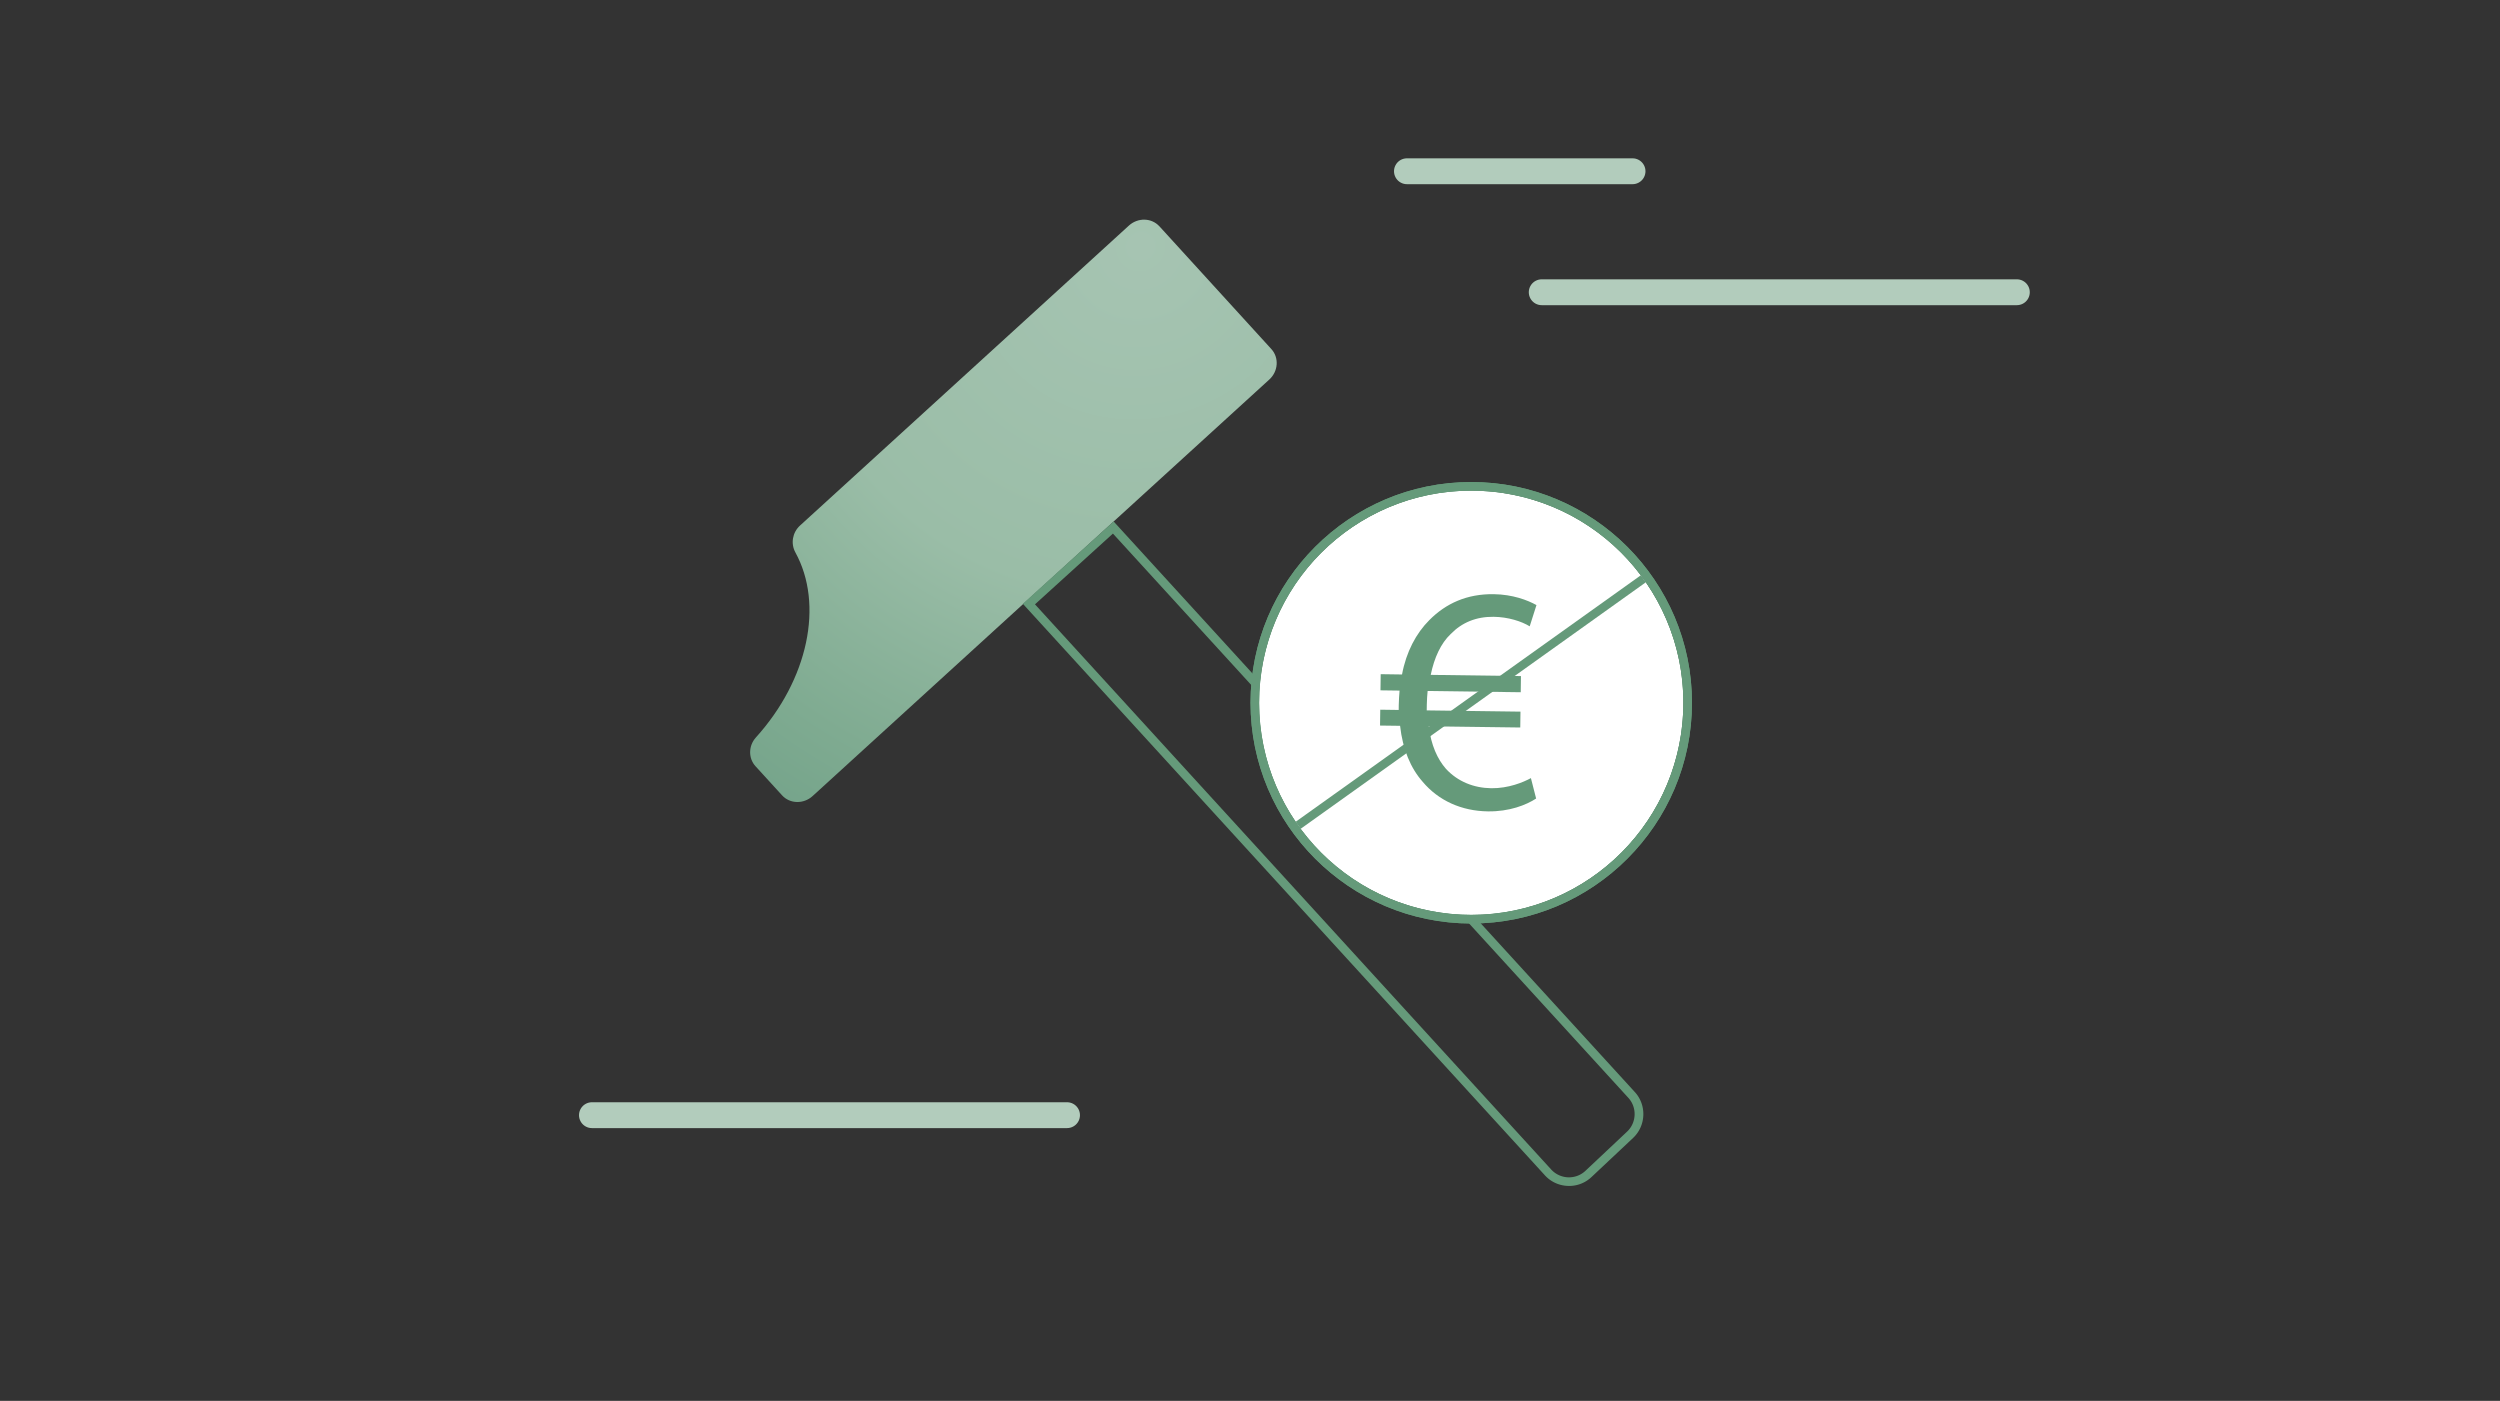 <?xml version="1.0" encoding="UTF-8"?>
<svg xmlns="http://www.w3.org/2000/svg" viewBox="0 0 580 325">
  <rect x="0" y="0" width="580" height="325" fill="#333333" stroke="none"/>
  <defs>
    <radialGradient id="a" cx="151.69" cy="-42.98" r="168.48" fx="151.69" fy="-42.98" gradientTransform="matrix(.99 -.022 -.022 .991 113.53 103.15)" gradientUnits="userSpaceOnUse">
      <stop offset="0" stop-color="#a6c4b2"></stop>
      <stop offset=".48" stop-color="#9abda7"></stop>
      <stop offset=".78" stop-color="#7fab91"></stop>
      <stop offset="1" stop-color="#6e9f86"></stop>
    </radialGradient>
  </defs>
  <path fill="url(#a)" d="m268.99 52.51 25.97 28.48c1.82 2 1.6 5.16-.48 7.06l-105.96 96.64c-2.09 1.9-5.26 1.83-7.08-.17l-6.17-6.76c-1.68-1.84-1.65-4.73.09-6.66 12.15-13.44 15.8-30.85 9.17-42.93-1.12-2.04-.71-4.62 1.08-6.25l76.29-69.58c2.09-1.9 5.26-1.83 7.08.17Z"></path>
  <path fill="#659a7a" d="M364.02 275.13h-.28a7.523 7.523 0 0 1-5.31-2.44L237.3 140.08l21.06-19.11.67.74 120.23 131.62c2.81 3.04 2.63 7.83-.38 10.67l-9.66 9.08a7.525 7.525 0 0 1-5.2 2.06Zm-123.9-134.92 119.77 131.13a5.607 5.607 0 0 0 3.91 1.8c1.49.05 2.94-.48 4.03-1.52l9.65-9.08c2.22-2.09 2.35-5.62.28-7.86L258.2 123.79l-18.1 16.43Z"></path>
  <circle cx="341.33" cy="163.05" r="49.21" fill="#fff" transform="rotate(-76.72 341.318 163.054)"></circle>
  <circle cx="341.33" cy="163.05" r="49.21" fill="#fff" transform="rotate(-76.72 341.318 163.054)"></circle>
  <path fill="#659a7a" d="M341.33 113.83c27.18 0 49.21 22.03 49.21 49.21s-22.03 49.21-49.21 49.21-49.21-22.03-49.21-49.21 22.03-49.21 49.21-49.21m0-2c-28.24 0-51.21 22.97-51.21 51.21s22.97 51.21 51.21 51.21 51.21-22.97 51.21-51.21-22.97-51.21-51.21-51.21Z"></path>
  <path fill="#659a7a" d="M341.33 113.83c27.18 0 49.21 22.03 49.21 49.21s-22.03 49.21-49.21 49.21-49.21-22.03-49.21-49.21 22.03-49.21 49.21-49.21m0-2c-28.24 0-51.21 22.97-51.21 51.21s22.97 51.21 51.21 51.21 51.21-22.97 51.21-51.21-22.97-51.21-51.21-51.21Z"></path>
  <path fill="#659a7a" d="M356.41 185.24c-2.35 1.54-6.27 3.07-11.22 3-6.08-.08-11.45-2.48-15.14-6.88-2.81-3.19-4.63-7.56-5.23-12.97l-4.65-.06.05-3.68 4.28.06c0-.37 0-.75.01-1.12.02-1.2.11-2.32.19-3.37l-4.43-.06.05-3.75 4.95.07c.97-5.24 3.28-9.56 6.32-12.6 3.88-3.92 8.78-6.11 14.93-6.03 4.43.06 7.86 1.38 9.94 2.53l-1.57 4.93c-1.86-1.15-5-2.17-8.37-2.21-4.05-.05-7.37 1.33-9.96 4-2.28 2.15-3.82 5.5-4.63 9.47l20.93.28-.05 3.75-21.6-.29c-.09.97-.18 2.1-.19 3.15l-.02 1.35 21.75.29-.05 3.68-21.23-.28c.54 4.36 2 7.6 4 9.88 2.74 2.96 6.47 4.44 10.52 4.49 3.98.05 7.45-1.4 9.18-2.35l1.21 4.74Z"></path>
  <path fill="none" stroke="#659a7a" stroke-width="2" d="m301.17 191.47 80.08-57.19"></path>
  <path fill="none" stroke="#b2ccbc" stroke-linecap="round" stroke-linejoin="round" stroke-width="6" d="M357.68 67.8h110.23M137.33 258.72h110.22M326.41 39.73h52.34"></path>
</svg>
